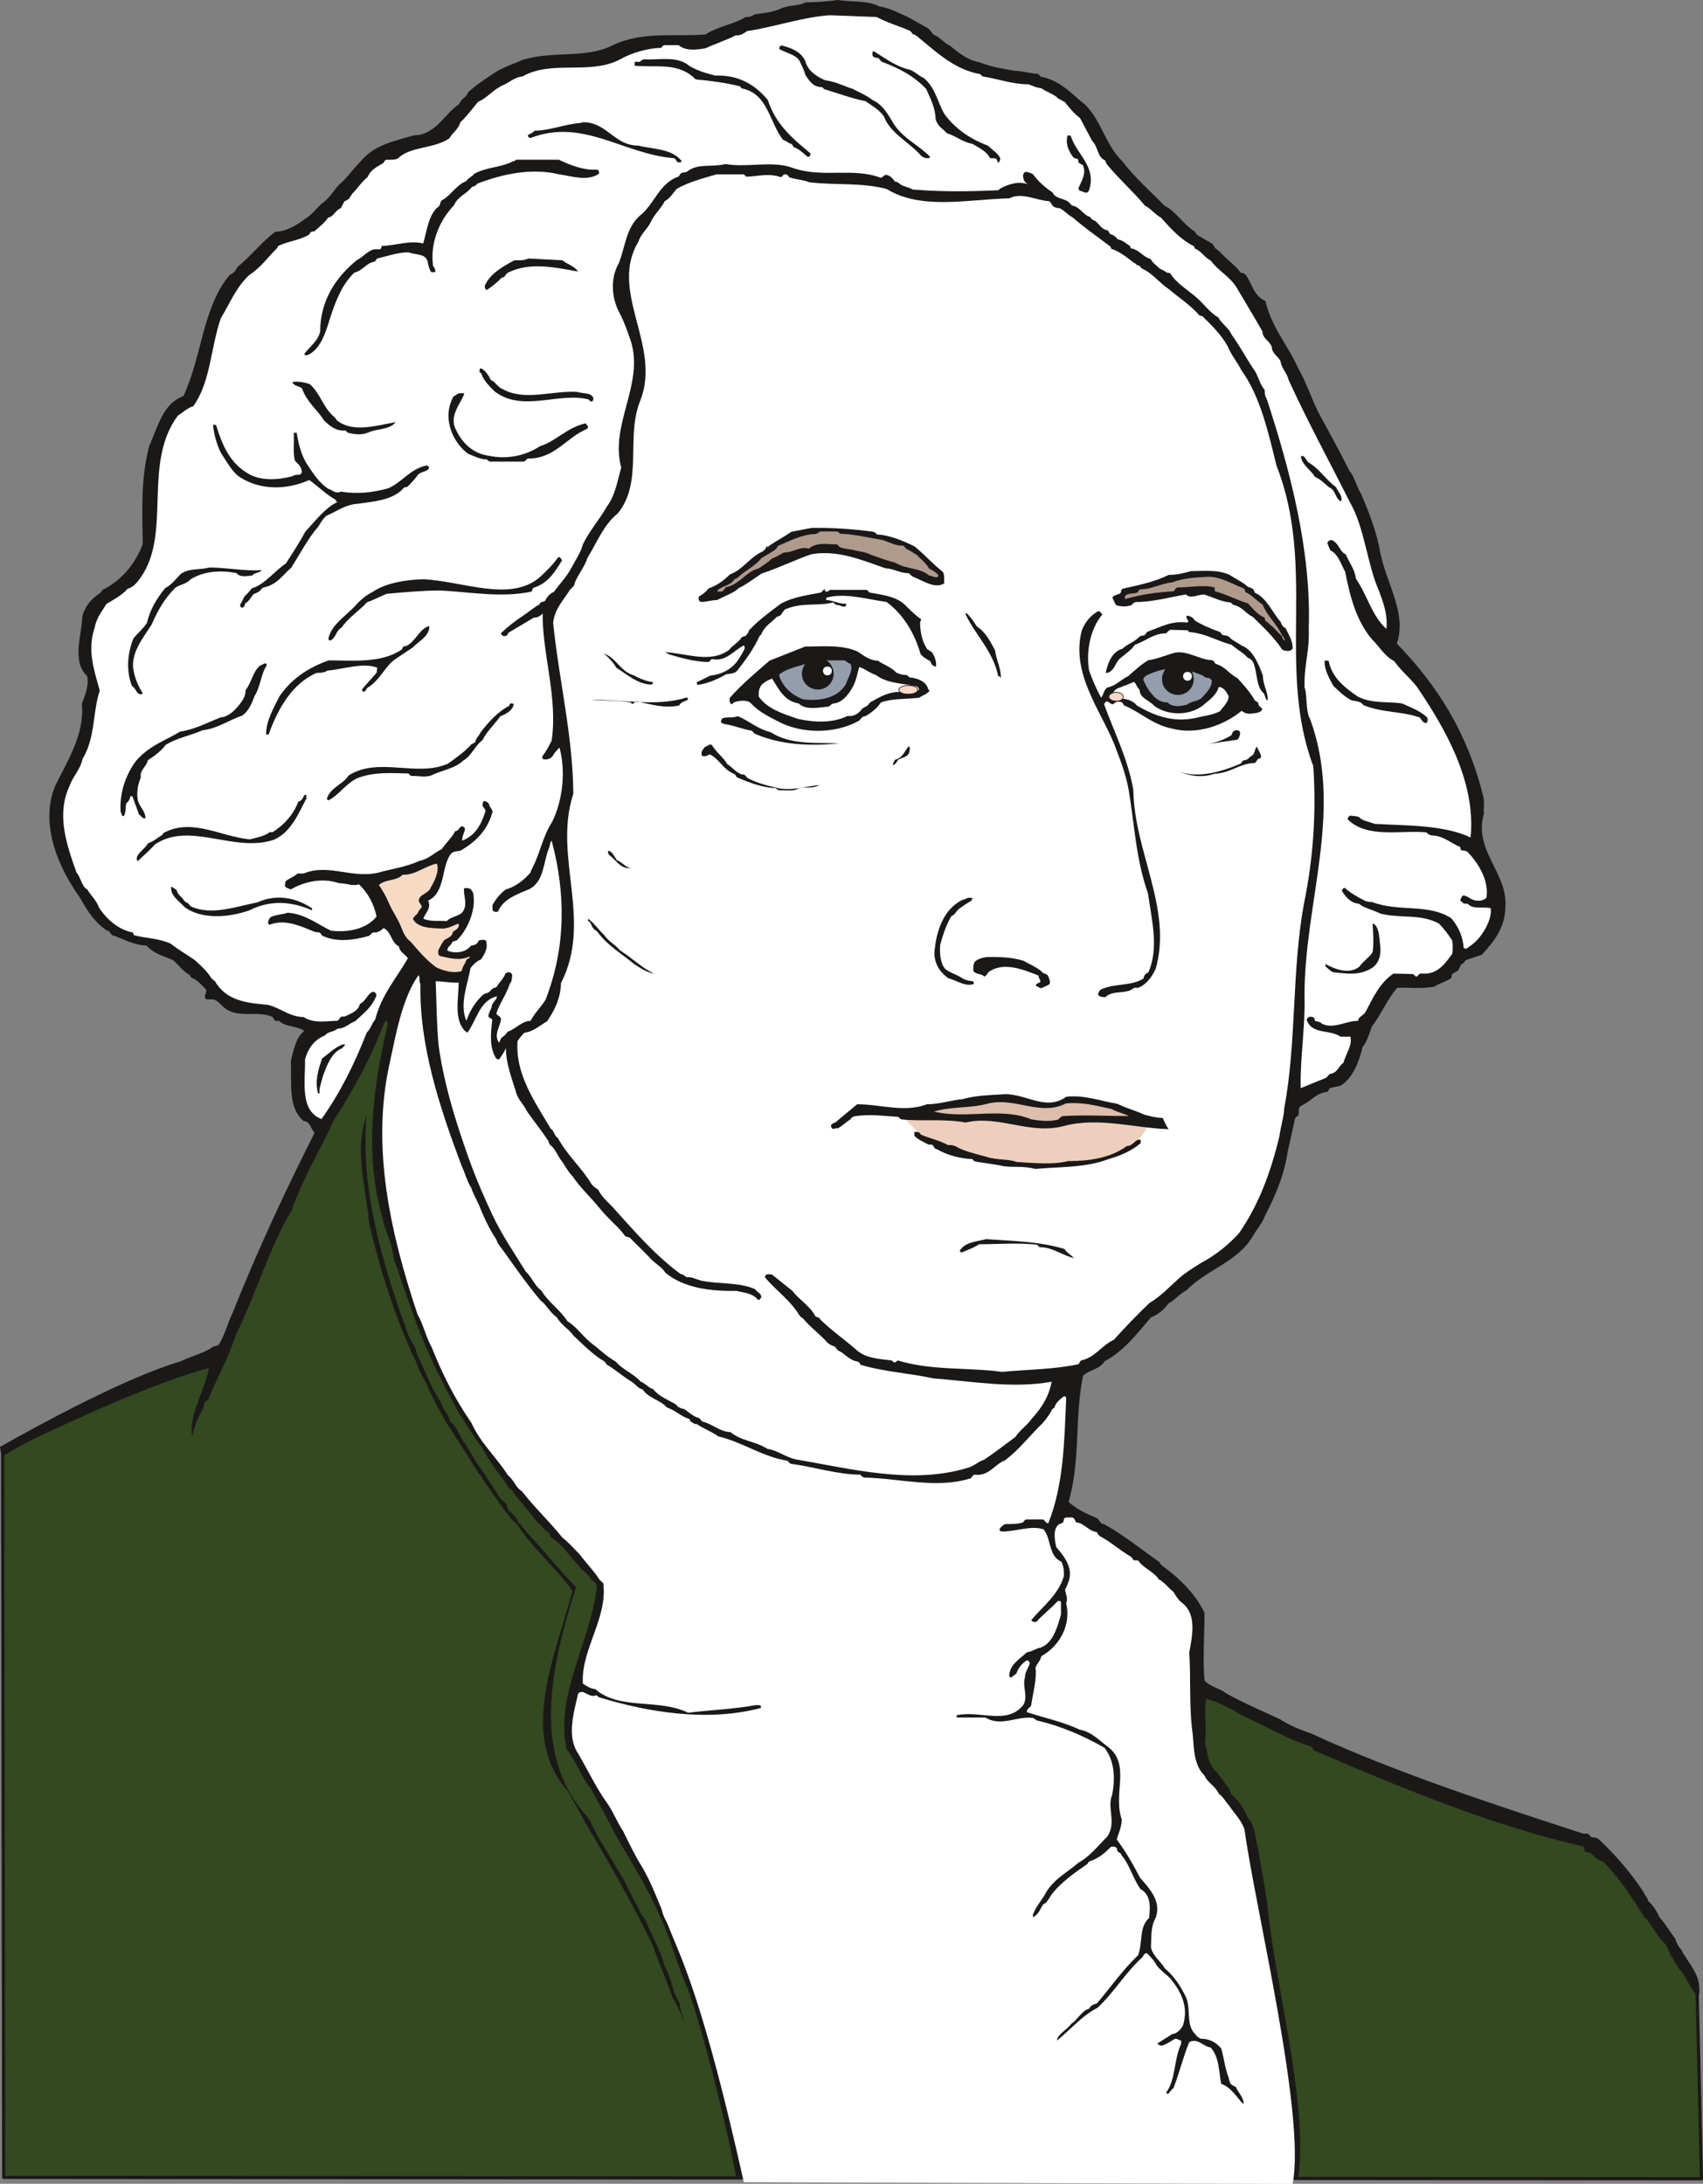 <svg xmlns="http://www.w3.org/2000/svg" xml:space="preserve" width="730.545" height="936.756" fill-rule="evenodd" stroke-linejoin="round" stroke-width="28.222" preserveAspectRatio="xMidYMid" version="1.2" viewBox="0 0 19329 24785"><rect x="0" y="0" width="19329" height="24785" fill="#808080" stroke="none"/><defs class="ClipPathGroup"><clipPath id="a" clipPathUnits="userSpaceOnUse"><path d="M0 0h19329v24785H0z"/></clipPath></defs><g class="SlideGroup"><g class="Slide" clip-path="url(#a)"><g class="Page"><g class="com.sun.star.drawing.ClosedBezierShape"><path fill="none" d="M11 11067h19321v13681H11z" class="BoundingBox"/><path fill="#33491F" d="M19263 22627c-200-267-624-1303-1234-1694-2304-770-3561-1285-4427-1819-36-439 45-627-36-830-228-315-1343-1053-1496-1132l-7024-5819c-356-327-295-375-650 127-249 376-384 722-699 1301-391 675-800 1742-1155 2573-371 157-2132 909-2512 1176l12 8202 19270 16-49-2101Z"/><path fill="none" stroke="#1B1918" stroke-linejoin="miter" stroke-width="36" d="M19263 22627c-200-267-624-1303-1234-1694-2304-770-3561-1285-4427-1819-36-439 45-627-36-830-228-315-1343-1053-1496-1132l-7024-5819c-356-327-295-375-650 127-249 376-384 722-699 1301-391 675-800 1742-1155 2573-371 157-2132 909-2512 1176l12 8202 19270 16-49-2101Z"/></g><g class="com.sun.star.drawing.ClosedBezierShape"><path fill="none" d="M0 0h19290v24726H0z" class="BoundingBox"/><path fill="#1B1918" d="m14734 24725-6382-26c-94-533-363-1607-536-2103-129-277-190-566-328-851-139-327-330-619-502-922-84-170-178-330-277-520-117-140-163-303-277-447-137-615 272-1227 343-1847-5-53-46-58-71-86-26-66-99-92-140-158-99-99-183-244-310-317-13-5-13-26-18-46-53-25-86-91-139-124-79-112-166-206-257-318-20-33-33-58-58-66-100-150-227-295-310-467-107-125-160-244-252-369-91-165-165-310-244-462-204-409-356-864-509-1323-20-173-91-285-124-442-211-732-112-1479 58-2211 0-13 0-25-12-33-33 0-26 41-46 66-125 325-264 587-429 860-54 104-125 177-165 289-112 231-244 462-348 706-28 79-66 137-87 224-256 421-414 967-632 1409-92 277-224 508-323 752-13 8-33 13-40 26 0 73-33 94-67 165-33 79-50 139-71 218-40-244 145-520 191-777-884 244-2116 881-2360 975l-12-78c467-265 1442-793 2049-971 165-78 257-86 376-170 21 0 21-7 54-15 71-104 104-249 162-368 292-732 602-1390 930-2043-46-40-46-127-125-132-185-152-132-455-145-681 34-138 59-270 153-341-86-61-211-40-285-114h-45c-13-13-21-33-33-46-178-78-402 28-554-112-41-33-58-66-112-86h-66c-13 0-33 0-33-33 0-18 20-51 13-79-46-45-87-99-158-132-12 0-20-17-28-33-71-38-124-111-190-170-104-41-219-74-302-165-127 0-244-66-371-112-26 0-26-25-59-53-7-5-20-5-20-5-137-94-223-226-302-371-239-328-462-831-285-1265 140-290 338-587 305-935 38-106 84-213 59-317-178-170-59-462-54-678 33-112 87-178 173-244 25-15 46-33 53-54 224-111 374-297 460-520-5-376-25-744 74-1115 104-237 157-480 388-567 211-447 216-1008 526-1376 41-13 66-46 86-87 153-124 272-282 430-401 119 0 249-79 330-140 84-51 137-124 195-178 115-78 153-190 244-256 82-86 132-158 206-231 152-183 376-224 600-290 244 0 356-256 514-355 15-59 86-79 99-132 94-87 185-145 284-211 104-74 224-107 335-158 343-106 719-12 1021-165 343-165 714-94 1057-124 125-87 323-115 455-198 46 5 79-16 99-28 91-18 178-18 282-59 94-53 218-33 297-79 132 0 264-12 368-27 145 27 330 0 470 73 125 20 216 74 323 120 66 38 145 78 198 111 58 26 71 66 91 87 71 25 112 91 191 129 106 87 206 165 330 186 152 58 264 73 409 99 91 0 178 33 256 33 21 12 21 20 34 33 190 33 317 157 454 277 219 157 269 487 468 678 152 198 317 338 482 508 132 66 211 211 348 297 8 13 20 33 20 33l178 104c8 13 21 33 33 53 13 0 21 21 46 33 74 87 178 153 244 244 20 0 33 0 53 21 74 99 92 243 224 297 73 310 257 500 372 764 104 178 170 402 261 559 112 206 211 384 318 600 66 78 86 193 132 259 91 210 183 447 223 683 74 358 302 681 186 1024 459 472 802 1013 980 1732 20 66 0 140 8 198-120 422 269 665 244 1054 0 244-140 409-270 549l-177 58c-16 13-21 38-49 46-18 20-25 53-45 79-21 0-39 28-59 28-8 5-8 33-13 50-53 41-139 61-193 99-149 28-276 8-421 13-117 132-183 305-290 442-33 99-53 165-104 231-41 173-112 351-244 435-53 20-86 15-127 33-13 7-13 34-33 41-117 13-170 92-256 137-33 21-54 21-59 49-12 17 5 50-12 83 0 8-21 8-34 28l-86 389c-41 269-145 508-257 719-33 91-87 145-132 223-173 303-521 381-760 625-84 41-132 114-203 147-46 67-112 125-198 158-158 183-303 381-529 500-50 92-170 92-243 165-97 475-26 950-163 1430 84 79 196 133 323 186 25 13 33 66 78 66 224 124 409 277 633 434 0 13 20 33 20 33 191 137 381 315 488 541 0 262-21 521 0 765 53 71 178 91 249 150 205 114 409 198 608 292 99 66 223 117 355 162 950 442 2149 831 3086 1136h51c16 12 16 12 33 33 21 20 61 0 94 33 183 170 363 376 508 599 18 46 46 59 51 99 61 54 99 120 132 191 66 66 107 152 173 231 20 58 33 86 71 132 86 165 244 302 198 526-71-51-91-163-178-262-66-53-91-140-144-206-21-53-33-91-59-124-81-79-132-173-206-277-5-8-12-20-25-20-145-231-285-447-475-640-66-5-99-71-157-104-16 0-34 5-46-8-8-13 0-38-21-58-995-224-2024-646-3040-1083-18 0-25-25-46-50-276-82-509-231-765-343-132-74-282-165-427-198-33 165 13 322-15 487 28 125 33 224 99 310 66 59 119 158 178 224 15 40 15 58 33 73 73 64 132 150 178 257 81 79 81 231 114 343 38 211 71 409 104 612 74 876 476 2301 352 3137Z"/></g><g class="com.sun.star.drawing.ClosedBezierShape"><path fill="none" d="M717 173h16206v12530H717z" class="BoundingBox"/><path fill="#FFF" d="m9419 173 531 20c106 58 244 101 376 155 10 10 22 20 33 38 5 5 25 5 43 20 211 170 419 381 721 435 10 5 10 12 31 27 170 26 335 89 520 89 59 23 87 38 145 44 64 48 142 63 196 121 38 11 38 26 68 33 54 69 107 133 176 186 38 74 91 170 137 259 68 63 58 185 144 218 11 11 11 31 21 44 117 147 292 302 434 472 64 31 107 94 183 137 122 137 226 249 371 323 10 0 0 12 15 28 74 30 107 101 180 137 79 112 209 175 287 297 102 175 201 335 298 506 0 15 5 35 5 35 20 53 78 81 101 140 0 73 69 104 99 162 8 77 72 130 92 214 223 487 457 912 691 1379 175 302 195 696 332 1009 59 155 102 282 87 437-165-145-219-388-346-569-15-112-73-176-116-278-69-25-74-127-160-162-21 0-41 10-49 35l33 82c89 40 122 157 170 244 54 282 127 557 303 765 89 89 147 196 254 249 73 107 180 190 261 297 313 462 668 1072 605 1704-302-144-732-134-1087-154-71-26-145-36-181-79-28-10-66-10-96-15-20 5-23 15-33 40 223 224 604 122 896 150 18 20 39 36 77 36 132 10 200 91 307 129 0 0 0 15 5 31 15 20 48 0 79 28 122 127 244 322 213 518-48 48-142 43-195 0-18-10-49-26-69-26-13 5-18 21-33 49 0 5 5 20 20 25 10 20 33 20 64 20 58 66 165 33 261 49 16 106-53 238-121 325-54 68-107 104-155 137 0 0-16 0-31-10-8-137-66-249-140-336-259-170-599-68-901-185-38 0-64-5-92-20-73-38-152-82-216-140-15 0-28 13-33 33 44 74 107 142 193 147 69 54 148 64 244 112 231 58 455 0 663 112 54 53 107 122 153 195 7 49 7 97 0 150-69 92-148 214-293 224h-68c-20 0-20 25-48 35-16-10-16-15-36-30l-223-5c-155 106-229 269-318 439-33 48-81 48-81 97-142 0-275 96-409 35-31-30-56-25-84-35 0-10 0-23-5-28-15-21-43-21-64-15-15 15-33 27-15 53 69 145 254 86 376 170h112c25 97-53 196-79 297-53 31-61 102-134 122-31 0-41 31-64 48l-287 117c-10-325 53-691 43-1036-5-1067 447-2106 64-3152-54-84-31-287-64-361-5-272 59-404 48-663 31-877-208-1789-477-2612-23-33-23-71-23-102-58-58-74-175-132-243-84-127-158-267-244-384-30-74-112-122-152-196-92-48-176-170-262-238-101-84-223-160-282-262-10-5-25-5-35-5-23-15-44-30-82-46-35-33-83-66-106-111-89-23-122-102-226-122-5-11 0-23-13-28-36-21-69-59-122-69-20-5-20-15-36-33-15 0-17-20-48-25-20 0-25-31-43-49-79-5-104-99-165-116-10-5-26-21-36-36-73-18-106-107-195-127-13 0-23-18-38-33-49-53-155-38-191-117-81-53-160-122-223-208-21-10-54-25-84-25-18 5-18 15-28 38 0 30 10 63 28 83 10 0 15 16 30 21-101-41-223-5-317 48-10 5-18 18-18 18-328 15-643 20-975-8-49-30-117-30-165-79-16-10-36-10-36-10-23-33-53-73-107-78-12 5-33 25-53 35-315-122-658 5-998-112-235-89-512 0-766-45-155 40-322-13-439 89-18 5-38 5-66 15-5 5-16 23-26 38-223 74-271 312-444 447-155 142-160 343-234 533-107 188-81 414 15 584 54 107 89 214 122 310 148 488-244 945-111 1428-44 157-69 317-160 439-89 155-196 272-275 432-28 104-76 163-129 265-56 107-137 186-201 277-43 15-74 53-97 94 0 15-30 15-50 23-8 5-13 20-18 25-69 38-122 87-191 132-83 54-170 122-243 193 0 16 5 21 15 26 10 10 33 10 53 0 5-5 5-20 20-33l282-168c44 0 74-18 102-48-5 460 175 960 102 1443-33 68-72 137-107 180 0 0 0 15 5 28 38 15 102 0 122-48 20-33 48-59 69-82 73 272 38 597-84 846-107 163-140 366-224 521-10 30-20 35-20 51-66 76-160 160-282 193-69 53-117 117-150 175v51c0 23 33 38 64 23 53-132 193-186 345-249 180-82 165-315 234-473 10-33 10-63 28-81 162 602 162 1212-69 1806-53 84-117 142-170 239-107 5-160 89-257 122-20 20-30 43-63 63-15 10-26 33-36 64-66-84 5-171 21-265 0-33-44-43-54-66 38-121 112-210 155-342 26-28 20-64 26-92-6-15-6-30-36-35-13 0-33 5-43 15-15 53-69 101-97 147-5 13-25 13-48 23l-25 25c-11 21-44 28-74 38-91 79-155 181-198 303-79-186 10-399 48-600 28-33 59-73 117-96 33-48 79-117 63-191 0-43-43-33-78-28-16 5-16 28-33 38-10 16-36 16-64 26-5 2-20 18-25 23-54 53-165 68-244 30 0-46 41-53 53-89 5-15 26-15 56-28 120-117 224-348 183-541-13-20-23-35-23-35-20-18-53-18-79-13-10 76 36 155 0 239-27 81-137 71-198 134-78-10-177 11-264-28 15-58 97-116 54-205 200-92 147-389 259-531 38-43 96-20 129-48 153-92 290-224 343-430 0-28-36-53-41-91-12-15-33-31-58-31-8 11-8 11-13 31-10 33 18 38 33 81-48 158-117 280-264 338-7-41 20-84 31-127 0-15-11-30-31-36-33 0-33 51-81 56-36 71-97 125-153 204-91 43-144 111-251 132-137 63-279 86-424 122-318 101-600-100-892 22h-68c-33 31-87 54-127 79-16 15-18 43-16 69 16 15 36 20 64 33 163-92 356-135 551-71 84 0 155 38 224 12 99 94 170 221 200 366-111 142-327 186-520 160-165-81-292-188-488-203-58 20-122 20-191 48-17 15-27 33-33 59 0 15 6 25 16 30 175-69 350 13 515 81 28 5 43 5 49 5 15 6 20 16 33 36 162 81 360 53 536 3 20-18 25-33 50-39 43 6 77-15 112-48 86 33 86 165 175 208 8 64 66 84 102 133-127 223-302 419-371 695-43 51-48 105-96 148-143 366-303 686-514 983-251-97-182-427-187-676 38-137 111-226 228-274 28-43 102-38 140-76 89 0 137-64 200-84 89-84 196-160 244-297-10-21-10-28-33-38-68 10-84 106-157 139-15 79-102 109-170 142-28 0-33 0-49 6-5 10-15 27-35 43-122 0-267 35-384-43-155 0-259-102-404-138-238-22-472-43-604-271-20-11-33-26-38-31-51-81-109-134-191-208-101-69-185-117-274-186-140-63-282-58-417-96-5-10 0-25-15-31-152-28-287-142-376-276-33-89-96-143-137-211-63-33-71-135-122-193-117-328-227-658-81-976 43-122 122-185 150-312 147-244 112-521 195-777-68-244-142-460-58-712 25-127 89-190 132-269 86-53 175-96 244-175 68-15 112-79 150-132 350-501 15-1291 419-1832 48-28 106-87 175-107 196-272 196-658 312-998 102-165 171-351 326-493 127-81 216-208 312-302 10-13 10-23 10-23 117-59 244-64 356-132 5-16 23-43 53-33 53-46 127-104 160-158 69-15 84-86 142-106 21-26 28-59 49-84 15 0 33-18 53-28 0-21 20-26 30-54 54-48 107-137 176-190 38-92 122-122 180-160 8-15 13-31 33-36 38 0 97 5 132-17 145-138 409-105 584-227 28-58 102-101 122-180 69-63 137-155 203-234 105-43 173-144 293-193 73-35 127-88 210-94 331-190 755-15 1100-190 142-81 318-130 473-135 10-5 10-20 35-30h165c79 68 201 53 303 35 116-53 243-94 345-147 53 5 89-20 127-48 320-48 633-160 941-180Z"/></g><g class="com.sun.star.drawing.ClosedBezierShape"><path fill="none" d="M8844 516h1715v1282H8844z" class="BoundingBox"/><path fill="#1B1918" d="M8874 516c92 25 214 63 265 175 33 122 139 181 223 219 107 15 185 51 272 84 25 10 35 10 35 10 78 43 166 76 235 132 107 49 160 140 213 224 107 204 298 273 440 420-10 33-89 10-109-20-125-143-346-249-414-436-59-86-145-127-209-175-161-33-303-86-463-135-15-5-15-10-30-25-102 0-140-64-191-137-18-70-48-118-66-161-41-69-142-87-226-132-12-13 0-18 5-38 10 0 15 0 20-5Z"/></g><g class="com.sun.star.drawing.ClosedBezierShape"><path fill="none" d="M9900 582h1453v1264H9900z" class="BoundingBox"/><path fill="#1B1918" d="M9918 582c122 73 249 175 405 208 68 25 106 73 160 94 142 117 162 297 243 420 122 160 281 272 489 350 43 44 107 82 137 138 0 12 0 38-20 53-15 0-10-26-20-36-13-23-49-5-77-17-35-74-127-115-195-158-118-23-181-86-293-122-43-48-102-76-127-155-5-137-54-224-107-346-132-142-293-229-483-302-34-6-39-31-59-49-23-5-43-5-58-15-15-20-15-38-5-63h10Z"/></g><g class="com.sun.star.drawing.ClosedBezierShape"><path fill="none" d="M7201 670h1998v1111H7201z" class="BoundingBox"/><path fill="#1B1918" d="M7312 673c175 10 376-43 516 78 94 54 190 82 292 107 260-10 450 102 595 277 89 278 279 435 483 605 0 16 0 21-5 33-11 6-23 6-28 6-41-33-74-72-138-102-20 0-25-25-43-43-43-10-58-36-99-49-155-205-170-524-467-582-10-8-18-23-18-23-162-41-339-64-504-79-195-198-437-132-691-155-4-15-4-20 0-43 16-5 28 0 43 0 26 0 34-30 64-30Z"/></g><g class="com.sun.star.drawing.ClosedBezierShape"><path fill="none" d="M5991 1387h1746v457H5991z" class="BoundingBox"/><path fill="#1B1918" d="M6620 1387c267 0 356 267 621 265 175 43 383 33 495 175 0 18-28 18-48 13-6-8-16-28-33-44-577-43-1040-462-1635-229-15-5-32-15-28-33 18-15 49-20 77-51 167 0 332-71 508-86 22-5 33-5 43-10Z"/></g><g class="com.sun.star.drawing.ClosedBezierShape"><path fill="none" d="M12108 1537h274v651h-274z" class="BoundingBox"/><path fill="#1B1918" d="M12128 1537s10 0 25 5c64 208 293 346 210 610-21 66-69 18-107 13-5-8-16-13-16-28 31-74 97-175 49-264-13-5-28-14-49-29 0-10 0-26-5-36-11-7-28-7-49-18-48-58-100-157-68-253h10Z"/></g><g class="com.sun.star.drawing.ClosedBezierShape"><path fill="none" d="M3454 1810h3347v2226H3454z" class="BoundingBox"/><path fill="#1B1918" d="M5855 1813h488c122 58 282 122 420 112 10 0 22 0 33 15 5 15 5 20 0 33-132 89-308 25-453 5-307-74-636-5-928 107-17 30-38 30-58 35-53 76-165 112-203 208-158 166-275 414-239 690 15 18 23 38 28 58 0 18-28 13-48 13-23-28-33-81-43-125-26-89-138-69-214-100-127 0-244 44-356 70-11 5-16 30-36 38-86 10-127 99-224 122-142 137-213 323-276 518-54 180-112 346-244 414-15 5-36 8-36 8-5-3-5-8-12-18 58-79 154-142 180-254 0-345 175-617 421-813 84-41 138-138 245-118 31 0 21-20 36-40 155-3 310-66 467-28 38-122 54-287 140-386 5-13 20-18 36-33 17-16 15-43 33-69 104-53 170-180 279-218 18-36 66-49 91-84 143-81 325-71 452-150 31-47-38 53 21-10Z"/></g><g class="com.sun.star.drawing.ClosedBezierShape"><path fill="none" d="M4944 1978h9977v14767H4944z" class="BoundingBox"/><path fill="#FFF" d="M8131 1979h307c10 6 23 11 28 26 137 0 244-45 396 5 18 0 18-25 43-31 21-4 44 11 49 31 68 28 160 28 228 58 313 38 584 0 882 77 391 243 932 116 1394 106 135-76 325 31 447 31 26 15 26 33 43 53 10 15 46 28 79 28 53 25 89 74 147 104 127 112 293 229 428 330 5 5 10 26 10 26 99 33 175 96 259 160 16 0 21 25 49 30 15 0 25 18 38 33 122 54 190 155 312 239 107 91 239 175 346 297 20 0 35 10 35 10 102 102 208 204 282 336 43 106 107 175 155 271 221 308 307 712 401 1088 452 1151 0 2299 417 3409 35 529 0 1049-107 1565-140 775-81 1559-223 2319-5 102-38 195-54 312-101 423-238 784-457 1101-117 132-269 254-434 341-84 53-170 106-239 165-127 114-213 210-345 289-138 130-277 277-404 417-143 68-211 200-372 236-15 8-15 28-33 43-280 59-577 59-864 86-399-53-797-12-1183-129-16 8-18 13-33 23-16 0-21-10-36-23-140-20-297-20-409-127-135-117-292-226-409-345 0-21-48-16-53-36-59-112-175-175-262-287-84-64-152-122-226-180-23-5-38-5-68 0-3 10-13 15-13 30 112 140 292 262 394 437 15 15 20 20 38 30 83 102 190 176 279 277 33 26 53 33 81 43 16 16 21 26 36 44 71 25 127 114 228 127 16 10 21 15 28 35 265 81 567 97 828 155 460 36 902 117 1342 38-31 173-122 308-229 424-41 64-142 133-180 201-132 97-244 186-361 262-53 15-104 63-163 84-642 205-1348 15-1960-87-138-30-211-104-333-122-127-84-297-89-419-190-122-5-191-84-308-117-17 0-28-25-48-43-71-16-107-64-175-104-13 0-33-5-48-16-11 0-26-17-39-33-88-53-195-91-260-175-53-15-78-58-142-86-86-94-208-137-282-226-86-49-170-122-239-181-127-86-193-208-309-277-89-137-211-208-298-350-73-48-104-150-175-213-137-221-274-420-381-648-122-259-223-503-312-768-132-379-244-765-297-1153-23-244-23-488-33-727 86 0 170 21 261 15 0 171-58 414 69 547 15 10 30 22 30 22 107-144 135-363 335-414 0 41-43 59-58 105 0 43-38 71-38 124 5 20 28 15 43 36-15 142-38 312 43 439 5 8 21 13 36 13 23-38 53-74 76-127 0 180 69 343 122 523 30 76 84 122 117 193 79 112 170 226 244 338 5 28 15 43 25 48 48 38 76 108 112 161 43 53 79 132 132 185 112 160 218 249 325 384 102 122 196 190 274 297 3 10 23 10 54 20 76 79 160 155 251 254 60 54 118 87 154 145 213 176 515 211 807 206 89 23 181 23 244 102 20 5 26-16 38-28 0-51-53-59-71-94-190-82-419-54-615-97-68-20-106-43-160-38-20-5-35-35-68-35-282-204-522-483-748-732-43-58-140-124-188-224-20-17-53-33-79-68-106-180-271-320-381-522-38-18-38-76-81-106-175-298-404-615-376-994 26-35 53-73 79-94 101-12 170-81 256-129 94-137 153-269 158-434 366-717-94-1433 140-2149-5-658-160-1275-229-1938 15-160 122-265 190-376 26-28 54-43 54-76 35-94 117-191 147-290 112-183 186-378 341-500 297-362 86-873 259-1287 242-624-366-1232-21-1803 28-91 107-145 143-229 43-86 107-137 155-228 59-31 87-84 133-137 129-77 304-122 452-166Z"/></g><g class="com.sun.star.drawing.ClosedBezierShape"><path fill="none" d="M5502 2934h1061v358H5502z" class="BoundingBox"/><path fill="#1B1918" d="m5999 2934 385 20c46 43 127 58 178 128-239-41-552-118-806 18-6 10-21 20-23 30-5 13-21 18-41 23-43 48-97 90-165 138-20-5-25-25-25-48 58-133 200-217 337-289 54 0 102 5 160-20Z"/></g><g class="com.sun.star.drawing.ClosedBezierShape"><path fill="none" d="M5442 4181h1294v378H5442z" class="BoundingBox"/><path fill="#1B1918" d="M5461 4181c53 25 88 88 111 133 49 15 74 81 132 101 250 143 565 15 846 33 71 22 160 5 185 70 0 5 0 40-25 40-10 0-21-15-31-25-336-85-740 148-1058-85-54-53-130-119-160-214-20 0-25-28-11-53h11Z"/></g><g class="com.sun.star.drawing.ClosedBezierShape"><path fill="none" d="M3321 4332h1171v599H3321z" class="BoundingBox"/><path fill="#1B1918" d="M3337 4333c59-4 112 5 176 25 123 102 156 278 288 380 10 15 25 35 25 35 180 140 438 59 664 18-63 89-221 74-308 117-84 35-158 20-229 5-15-5-15-15-35-28-102 10-171-46-239-112-77-122-194-207-250-361-18-26-66-26-92-49 0 0-37-34 0-30Z"/></g><g class="com.sun.star.drawing.ClosedBezierShape"><path fill="none" d="M5090 4462h1585v778H5090z" class="BoundingBox"/><path fill="#1B1918" d="M5216 4463h54c-28 106-185 255-92 420 69 144 188 262 361 288 218 48 428 0 590-107 180-54 302-212 521-260 0 10 15 25 23 30 0 13 0 18-8 33-234 94-366 337-663 337-30 0-30 30-58 35h-387c-11-5-18-15-33-25-74 0-133-33-211-64-155-112-291-369-186-609 10-25 16-40 31-48 15-5 33-25 58-30Z"/></g><g class="com.sun.star.drawing.ClosedBezierShape"><path fill="none" d="M2418 4821h2453v2077H2418z" class="BoundingBox"/><path fill="#1B1918" d="M2428 4821c5 0 20 0 25 5 71 228 155 434 379 558 137 74 327 64 487 21 26-23 69-10 92-23 10-10 15-15 15-31-5-38-23-68-48-91-5-10-21-15-33-36-21-101-5-208-11-312h33c21 127 54 264 127 371 69 101 122 190 230 264 43 10 84 63 142 33 198 30 366 10 541-38 165-74 242-216 432-259 15 0 26 10 31 20 0 48-89 48-122 81-31 41-84 105-127 143-31 0-49 15-59 33-127 119-322 132-498 157-149 10-238 86-360 137-33 29-59 67-88 118-122 140-210 315-312 473-91 76-160 193-312 223-13 0-23 18-39 33-15 20-38 26-73 41-33 33-48 81-97 106-5 18-5 39-33 49-20 0-25-21-25-33 20-31 33-64 53-99 26-21 54-54 79-87 150-45 256-195 389-284 78-122 157-242 218-358 122-132 222-266 357-334 40-5-44-10 0-23-117-63-200-152-311-231-244 109-541 122-780-28-94-58-152-175-224-282-48-99-78-211-88-317h10Z"/></g><g class="com.sun.star.drawing.ClosedBezierShape"><path fill="none" d="M14765 5174h463v516h-463z" class="BoundingBox"/><path fill="#1B1918" d="M14790 5176c25 11 38 54 63 74 123 70 192 192 310 278 23 54 81 103 58 161-53-13-63-107-107-141-59-30-110-104-191-137-41-73-138-128-158-224 0-11 20-15 25-11Z"/></g><g class="com.sun.star.drawing.ClosedBezierShape"><path fill="none" d="M7929 5991h2789v842H7929z" class="BoundingBox"/><path fill="#1B1918" d="M9210 5992c234-4 463 11 707 44 15 10 30 15 33 30 142 5 307 74 429 135 112 89 201 195 323 290 22 43 10 82 15 130-104 68-244-33-356-76-35-21-35-41-63-41-84 0-163-53-244-53-297-103-546-210-844-161-209 73-371 156-564 219-89 58-158 112-244 158-15 0-31 22-46 33-63 43-140 68-218 111-64 0-122 21-176 21-27 0-42-36-27-64 38-20 71-43 106-89 97-33 175-91 244-160 135-48 208-171 340-245 39-17 59-33 74-68 5-33 13 30 23-5 84-61 170-102 259-165l229-44Z"/></g><g class="com.sun.star.drawing.ClosedBezierShape"><path fill="none" d="M8138 6028h2514v688H8138z" class="BoundingBox"/><path fill="#B09A8C" d="M9306 6032h196c13 5 18 10 33 25 155 5 333 48 478 71 97 31 155 69 234 64 10 5 25 15 35 35 43 18 76 44 125 72 35 40 109 95 137 153 35 20 79 38 107 79-18 48-72 0-107 0-102-89-262-69-379-143-99-26-172-54-274-89-74-39-145-39-213-59-54-8-99-13-143-28-10-5-20-20-33-33-106 0-227-30-323 48-102-30-170 44-282 44-53 28-74 43-122 63-15 0-30 20-43 33-31 21-74 54-122 85-142 33-211 180-371 213-20 16-20 41-48 49h-53c27-61 154-61 198-140 25-10 40-15 45-26 82-76 188-121 262-214 63-38 122-68 170-107l15-30c127-53 277-135 425-135 22-5 33-20 33-20 30-47-39 53 20-10Z"/></g><g class="com.sun.star.drawing.ClosedBezierShape"><path fill="none" d="M3726 6319h2654v953H3726z" class="BoundingBox"/><path fill="#1B1918" d="M6359 6330c5 5 10 10 20 30-73 117-152 258-322 311-16 10-16 25-21 43-346 74-692 5-1037-12-180 0-399 17-611 38-86 35-132 63-223 96-79 89-213 175-287 286-69 38-64 122-132 149-10 0-5-10-20-15 30-175 220-273 332-410 54-53 107-96 170-127 155-106 385-139 575-145 450 21 992 267 1327-26 82-76 150-145 209-228l20 10Z"/></g><g class="com.sun.star.drawing.ClosedBezierShape"><path fill="none" d="M1454 6441h1517v1440H1454z" class="BoundingBox"/><path fill="#1B1918" d="M2375 6441c196 0 404 43 595 30-16 33-79 23-107 61-59 5-137 25-180-28-176-33-361-25-517 69-56 63-142 63-185 106-117 123-186 240-260 410-101 160-254 335-200 547 25 102 58 165 99 234-5 5-15 10-20 10-54 0-54-68-102-94-68-175-52-367 15-537 38-53 107-106 155-180 33-145 107-273 208-395 69-33 122-107 176-160 94-68 217-43 323-73Z"/></g><g class="com.sun.star.drawing.ClosedBezierShape"><path fill="none" d="M12626 6479h2047v911h-2047z" class="BoundingBox"/><path fill="#1B1918" d="M13518 6482c147 0 302-20 439 43 66 45 145 79 210 137 25 5 38 15 48 20 10 0 20 18 25 44 138 59 196 219 298 336 0 15 15 35 15 35 2 5 18 23 38 33 28 60 81 138 81 225-13 46-81 35-117 20-91-137-218-260-340-377-70-28-113-112-214-132-11-7-21-13-31-28-101-5-198-58-305-91-73 2-152 53-205 0-191 33-382 86-570 86-26 5-36 26-54 38-56 15-104 15-162 0-18-12-28-48-48-86 10-38 73-31 96-59 0-15 5-36 20-44 176-40 366-78 522-157 89 0 165-18 254-43Z"/></g><g class="com.sun.star.drawing.ClosedBezierShape"><path fill="none" d="M12767 6546h1822v723h-1822z" class="BoundingBox"/><path fill="#B09A8C" d="M13711 6546c147 0 264 78 404 132 5 0 15 17 21 43 74 33 117 89 196 142 48 128 155 209 218 346 23 18 21 39 38 59-22 0-33-20-38-48-48-41-84-94-137-132-20-26-38-31-53-44 0-10 0-25-10-35-74-33-127-97-186-161-123-36-240-102-374-137-5-16 0-23-5-44-127-33-275 0-414 0-31 0-31 26-49 44-186 10-366 35-552 88-4-10-4-25 0-35 33-38 102-18 145-43 5-15 10-28 36-33 122 0 218-64 356-79 137-53 272-53 404-63Z"/></g><g class="com.sun.star.drawing.ClosedBezierShape"><path fill="none" d="M7549 6686h3077v1088H7549z" class="BoundingBox"/><path fill="#1B1918" d="M9361 6705c5 5 20 10 30 10 13-5 13-15 33-20h409c15 5 20 10 33 30 127 23 279 38 386 122 69 66 122 125 203 181 0 13-7 18-12 33 0 102 22 229 86 313 20 0 20 17 48 28 26 35 56 107 46 163-20 0-41-15-53-30 0-10-6-26-16-33-35-22-78-42-106-80-69-239-196-450-386-590-224-31-468-107-681-49 0 0-10 18 0 28 68 0 129 41 208 41 36 0 5 33 0 33-33 5-53-20-96-20-21-10-21-13-36-28-155 43-340 0-517 68-25 8-38 13-43 28-10 5-25 37-35 44-8 16-28 16-49 26-48 58-134 96-175 201-10 7-18 17-18 17-68 148-157 270-259 398-30 27-73 27-117 33-94 53-210 106-322 121-13-5-13-15-13-30l155-76c142-15 262-84 330-202 21-38 49-74 59-112 0-10-5-20-10-28-112 54-204 189-359 155-20 0-20 29-50 34-140-5-282-39-437-87-31-15-41-20-48-25 238 10 515 133 728-28 36-49 107-84 143-143 23-10 43-10 48-20 10-18 30-28 30-53 107-117 229-204 364-306 132-74 285-94 455-127 13-10 23-20 23-20-5 0 31-42 21 0Z"/></g><g class="com.sun.star.drawing.ClosedBezierShape"><path fill="none" d="M12251 6937h2077v4381h-2077z" class="BoundingBox"/><path fill="#1B1918" d="M12488 6942c0 10 10 20 26 30-132 150-191 409-153 638 38 106 84 213 137 309 28-33 28-86 69-116 97-18 150-87 239-130 71-63 145-132 228-180 82-10 171-46 263-74 152-58 297 64 455 74 28 0 28 28 48 43 101 25 150 112 244 160 68 74 139 152 190 239 3 20 33 25 48 43 0 35 23 46 44 64 0 54-102 54-155 59-41-5-54-18-79-33-201 165-508 277-795 200-214-45-336-172-522-255-20 0-23-25-43-43-30-10-43-10-68 0-16 5-16 18-34 23-30-5-35-18-63-33-20 0-25 15-36 33 117 319 275 631 333 976 8 696 448 1350 252 2031-44 89-102 173-198 211h-46c-87 81-242 20-325 106-28 0-59 0-84-25 0-23 15-43 25-58 150-77 356-38 493-130 0-35 23-53 53-68 122-277 38-595-5-898-137-389-152-775-218-1169-36-195-94-337-163-520-155-386-499-811-368-1299 43-102 102-165 183-213l25 5Z"/></g><g class="com.sun.star.drawing.ClosedBezierShape"><path fill="none" d="M10955 6962h406v732h-406z" class="BoundingBox"/><path fill="#1B1918" d="M10975 6962c43 43 79 96 113 149 96 59 155 173 206 271 13 106 66 200 66 302-7 33-12-41-28 0-58-297-267-479-377-722h20Z"/></g><g class="com.sun.star.drawing.ClosedBezierShape"><path fill="none" d="M12550 6988h1840v963h-1840z" class="BoundingBox"/><path fill="#1B1918" d="M13480 6988c26 5 64 20 79 53 68 43 175 94 277 127 15 5 20 15 33 33 15 15 56 5 84 30 33 38 88 59 142 97 124 48 188 202 239 341 0 109 63 191 53 280-31-11-25-64-48-84-89-81-64-249-122-361-15-10-21-28-56-39-48-58-117-89-183-147-163-43-297-130-478-145-10 0-10-5-20-20l-196-5c-18 5-33 25-49 40-144 0-228 87-355 130-33 58-117 109-176 163-48 49-53 127-132 155h-22c22-106 68-240 190-273 53-53 130-73 188-132 25-25 53-10 63-25 16-5 16-18 26-33 145-53 287-132 453-107 48-15-21-40 0-78h10Z"/></g><g class="com.sun.star.drawing.ClosedBezierShape"><path fill="none" d="M3020 7107h1854v1233H3020z" class="BoundingBox"/><path fill="#1B1918" d="m4868 7107 5 5c-5 116-117 160-190 238l-191 127c-123 82-176 244-326 332-5 5-15 30-25 38-23 10-28-3-33-23l165-187c10-20 0-33 10-58-155-64-381 15-569 33-36 25-84 25-119 25-278 118-443 410-545 697 0 0-20 10-30 0 0-155 88-302 152-431 127-187 316-324 560-408 274 0 594 36 829-124 5-16 20-46 43-36 114-48 152-198 264-228Z"/></g><g class="com.sun.star.drawing.ClosedBezierShape"><path fill="none" d="M8280 7335h2273v961H8280z" class="BoundingBox"/><path fill="#1B1918" d="M9139 7338c201 0 419-24 599 59 69 48 140 101 224 101 70 48 156 74 212 137 48 21 81 26 117 26 7 7 17 12 33 28 73 5 160 33 200 101 8 27 13 42 28 47-28 43-81 53-117 81-155 21-297 5-436 54-42 63-111 121-179 157-33 0-49 28-66 48-244 140-595 160-879 33-131-68-253-122-347-223-38-48-139-38-198-15l-20 20c-25 0-25-26-30-38 0-15 0-21 5-36 122-140 302-293 449-420l405-160Z"/></g><g class="com.sun.star.drawing.ClosedBezierShape"><path fill="none" d="M6845 7417h566v354h-566z" class="BoundingBox"/><path fill="#1B1918" d="M6845 7417c148 38 186 201 351 249 69 40 156 70 214 75 0 8 0 18-12 28-149 5-286-118-403-191-39-69-120-151-150-161Z"/></g><g class="com.sun.star.drawing.ClosedBezierShape"><path fill="none" d="M8843 7495h822v450h-822z" class="BoundingBox"/><path fill="#949DAB" d="M9227 7495h357c20 5 33 31 68 38 38 69-30 164-53 235-104 168-318 191-489 168-132-55-213-133-259-244-7-21-7-36-7-36 86-72 233-97 353-136 10 0 5-29 30-25Z"/></g><g class="com.sun.star.drawing.ClosedBezierShape"><path fill="none" d="M15033 7496h1172v711h-1172z" class="BoundingBox"/><path fill="#1B1918" d="M15054 7496s10 0 26 5c38 191 182 303 330 404 160 84 341 54 504 79 91 43 193 77 276 151 18 15 16 43 6 69-36 10-59-26-79-59-191-73-429-53-644-143-25-43-84-43-132-53-86-44-140-102-208-165-41-79-103-177-99-283l20-5Z"/></g><g class="com.sun.star.drawing.ClosedBezierShape"><path fill="none" d="M1367 7529h1661v1761H1367z" class="BoundingBox"/><path fill="#1B1918" d="M3016 7529c5 5 11 10 11 25-64 86-69 239-138 345-33 92-73 181-144 224-153 53-275 145-445 165-146 63-283 84-420 166-38 58-127 127-203 175-10 69-94 110-79 196-33 74-53 185-30 272 30 78 83 114 83 190-33 10-48-28-73-43l-76-208h-21c-5 33-20 61-48 81-10 41 0 89-25 142-28 15-28-25-39-48-14-216 59-419 176-577 155-175 320-223 500-331 154-20 308-101 456-160 106-5 208-122 261-211 21-38 26-73 26-101 68-84 81-211 165-277l53-25h10Z"/></g><g class="com.sun.star.drawing.ClosedBezierShape"><path fill="none" d="M8611 7569h1822v622H8611z" class="BoundingBox"/><path fill="#FFF" d="M9762 7574c59 20 107 63 181 88 128 97 303 92 468 130 5 10 15 10 20 31-15 33-89 38-127 38-165-33-292 31-410 102-15 0-25 21-40 36-13 20-54 28-71 48-31 43-84 89-163 79-165 81-373 76-565 33-170-59-345-112-444-254 0-34-2-65 15-103 20-48 84-79 137-101 74 116 137 257 302 283 83 83 240 43 342 35 25-15 20-25 53-35 102-6 180-113 224-197 40-81 48-150 68-218l10 5Z"/></g><g class="com.sun.star.drawing.ClosedBezierShape"><path fill="none" d="M12976 7587h779v429h-779z" class="BoundingBox"/><path fill="#949DAB" d="M13328 7587c107 0 213 38 308 73 23 5 33 33 69 33 18 0 28 6 48 27 5 86-68 149-117 204-53 40-123 35-161 73-68 16-137 31-200-5-5 0-10-10-26-20-123 0-186-103-239-184-13-40-33-51-33-84 10-21 20-29 48-44 89-43 196-73 303-73Z"/></g><g class="com.sun.star.drawing.ClosedBezierShape"><path fill="none" d="M12582 7739h1364v429h-1364z" class="BoundingBox"/><path fill="#FFF" d="M12872 7739c25 25 30 58 63 91 0 95 112 118 165 181 155 113 393 113 548 0 63-58 155-111 185-214 53 0 86 54 112 103 0 68-54 111-97 171-79 45-185 53-279 78-252 54-469-25-667-143-68-86-205-86-302-71-29-10-15-48 0-53 38-10 43-47 76-65l196-78Z"/></g><g class="com.sun.star.drawing.ClosedBezierShape"><path fill="none" d="M6706 7917h1104v104H6706z" class="BoundingBox"/><path fill="#1B1918" d="M7789 7917s20 0 20 20c-20 23-79 23-99 69-165 39-330-15-486-46-16 11-31 16-46 31-5 0-10-10-23-20-152-24-292-16-449-29 350-5 752 82 1083-25Z"/></g><g class="com.sun.star.drawing.ClosedBezierShape"><path fill="none" d="M3708 7982h2123v1104H3708z" class="BoundingBox"/><path fill="#1B1918" d="M5805 7983s10 0 25 5c-5 74-89 117-152 142-69 97-145 160-203 272-79 53-122 176-217 230-92 91-249 111-366 170-81 25-155 0-223 5-16-5-18-15-33-28-191-5-381-20-568 48-134 54-213 191-340 257-5-5-15-13-20-13 40-137 180-162 248-269 342-219 781 25 1132-137 89-66 185-130 265-220 23-5 28-18 43-23 5-50 38-63 58-109 84-112 201-239 321-300 10 0 5-34 30-30Z"/></g><g class="com.sun.star.drawing.ClosedBezierShape"><path fill="none" d="M8183 8128h1344v326H8183z" class="BoundingBox"/><path fill="#1B1918" d="M8374 8128c127 53 229 149 371 181 230 150 522 117 781 127-323 33-653 23-956-107-10-5-20-20-36-35-106-17-198-60-320-78-15-10-25-10-25-10-14-20 0-40 10-53 53-20 117 0 175-25Z"/></g><g class="com.sun.star.drawing.ClosedBezierShape"><path fill="none" d="M13677 8287h400v163h-400z" class="BoundingBox"/><path fill="#1B1918" d="M14034 8288c5 0 20 0 26 5 33 20 5 84-16 102l-366 54c101-13 214-49 303-108 0-28 23-53 53-53Z"/></g><g class="com.sun.star.drawing.ClosedBezierShape"><path fill="none" d="M7961 8451h1341v522H7961z" class="BoundingBox"/><path fill="#1B1918" d="M8056 8451s20 0 25 5c49 86 135 143 171 214 72 46 112 117 194 122 15 10 20 15 35 35 92 55 208 83 325 113 169 43 334-15 494-30-89 53-190 5-267 53-69 15-138 5-191 5-15-5-31-10-36-23-150-5-304-63-442-123-10-5-10-30-35-40-123-49-166-170-273-220-25 10-53 32-89 15-17-38 10-73 36-101 23-5 43-25 53-25Z"/></g><g class="com.sun.star.drawing.ClosedBezierShape"><path fill="none" d="M10135 8471h193v215h-193z" class="BoundingBox"/><path fill="#1B1918" d="m10312 8471 10 5c10 20 0 48-5 73-15 34-65 50-118 70-21 18-21 48-64 66 0-18 10-48 27-64 85-17 111-107 150-150Z"/></g><g class="com.sun.star.drawing.ClosedBezierShape"><path fill="none" d="M13353 8479h963v331h-963z" class="BoundingBox"/><path fill="#1B1918" d="M14270 8479c6 30 31 53 44 106 0 15-13 21-23 26-21 0-26 28-46 49-170 0-282 117-463 122-150 53-297 20-429-36 231 99 509 15 732-81 5-10 20-39 43-37 36-2 51-38 84-53 28-18 28-66 48-96h10Z"/></g><g class="com.sun.star.drawing.ClosedBezierShape"><path fill="none" d="M1552 9020h1934v756H1552z" class="BoundingBox"/><path fill="#1B1918" d="m3464 9020 10 5c33 5-30 20 10 25-99 188-180 395-376 481-453 152-951-214-1350 53-59 69-143 138-196 191-47-69 84-135 117-203 73-26 107-64 160-94 10-13 15-28 35-33 316-159 639 53 962 81 81-18 183-43 224-81h33c122-75 239-197 292-347 15 0 20-5 36-20 12-5 18-28 33-53l10-5Z"/></g><g class="com.sun.star.drawing.ClosedBezierShape"><path fill="none" d="M6901 9655h256v201h-256z" class="BoundingBox"/><path fill="#1B1918" d="M6911 9657c38 10 63 64 91 107 60 21 85 70 154 90-117 5-156-85-245-154-10-13-10-33-10-33s0-15 10-10Z"/></g><g class="com.sun.star.drawing.ClosedBezierShape"><path fill="none" d="M4300 9802h1032v1232H4300z" class="BoundingBox"/><path fill="#F7DAC4" d="m4953 9802 10 10c21 96-40 203-88 287-49 54-117 59-122 123 5 25 20 33 35 68-10 23-35 38-48 76-15 21-41 31-53 64 53 104 208 104 340 109 75-5 113-35 176-56 15 21-5 51-15 59-15 15-25 15-48 35-5 43-43 64-90 87-33 30-54 84-76 122v36c0 10 5 15 17 28 113 25 230 58 339 5 8 31-35 20-40 48-13 41-39 59-49 117-86 31-209 0-293-43-122-91-208-198-282-283-63-53-84-96-106-155-47-122-106-190-154-307-33-74-68-133-106-187 68-68 200-43 270-117 139 6 251-96 383-126Z"/></g><g class="com.sun.star.drawing.ClosedBezierShape"><path fill="none" d="M1941 10065h1602v335H1941z" class="BoundingBox"/><path fill="#1B1918" d="m1953 10066 54 38c5 51 58 74 79 112 15 16 17 26 43 31 10 15 25 20 33 38 236 113 531 0 758-43 228-103 452-48 622 68v22c-229-100-467-123-711 0-245 86-542 101-730-32-84-86-167-137-158-234h10Z"/></g><g class="com.sun.star.drawing.ClosedBezierShape"><path fill="none" d="M10605 10189h449v989h-449z" class="BoundingBox"/><path fill="#1B1918" d="M10994 10190c5 0 26-4 38 5 41 5-33 15 0 25-48 23-96 59-150 97-38 38-48 68-84 81-59 99-92 201-127 324-8 106 5 218 58 276 56 46 138 64 202 110 43 23 73 23 106 28 16 5 16 15 16 30-89 38-186-35-288-63-79-54-155-143-160-280 17-257 106-511 326-613 25 0 43-20 63-20Z"/></g><g class="com.sun.star.drawing.ClosedBezierShape"><path fill="none" d="M6673 10429h754v622h-754z" class="BoundingBox"/><path fill="#1B1918" d="M6684 10434c59 43 112 121 176 181 43 68 127 107 175 170 148 94 250 202 390 265-92-15-155-63-229-109-140-118-298-204-423-375-50-21-58-69-78-102-5-5-35-10-16-35l5 5Z"/></g><g class="com.sun.star.drawing.ClosedBezierShape"><path fill="none" d="M15042 10483h628v569h-628z" class="BoundingBox"/><path fill="#1B1918" d="M15590 10483c63 43 63 147 73 228 18 123-10 230-104 283-146 84-288 53-424 41-35-10-58-41-88-64-5-10-5-25-5-30 101 53 265 127 387 30 48-68 122-112 150-165 16-105 6-212 0-318l11-5Z"/></g><g class="com.sun.star.drawing.ClosedBezierShape"><path fill="none" d="M11046 10862h872v355h-872z" class="BoundingBox"/><path fill="#1B1918" d="M11191 10863c143-4 298 0 430 43 76 46 166 79 219 138 26 6 33 16 49 21 10 18 35 66 25 101-20 21-53 28-94 49-18 0-43-16-63-28 0-26 30-26 50-41 6-28-20-38-20-74-171-67-387-156-553-49-38 27-33 54-64 60-22-33-86-18-121-60-5-33-5-63 10-101 25-33 78-49 132-59Z"/></g><g class="com.sun.star.drawing.ClosedBezierShape"><path fill="none" d="M3595 11852h325v562h-325z" class="BoundingBox"/><path fill="#1B1918" d="M3893 11852s10 0 25 5c-5 15-25 20-30 38-128 48-182 206-226 328-15 70-43 128-35 182-3 10-3 10-18 0-35-127 0-265 48-392 75-55 138-123 236-161Z"/></g><g class="com.sun.star.drawing.ClosedBezierShape"><path fill="none" d="M4095 12664h3692v10314H4095z" class="BoundingBox"/><path fill="#1B1918" d="M4160 12669c-73 828 185 1694 477 2489 33 79 87 132 97 218 99 186 157 381 269 536 16 84 87 122 103 219 101 78 106 180 175 254 69 116 137 233 206 327 66 97 124 186 180 277 18 33 61 53 86 92 0 78 112 116 133 200 43 38 73 92 127 148 175 188 340 394 525 585-287 904-513 1905 132 2611 5 13 18 23 23 33 89 201 220 389 334 589 86 132 135 269 218 404 21 69 49 94 82 142 63 170 167 325 216 521 81 137 91 307 170 419 10 86 33 165 73 244-63-102-83-211-152-302-76-219-160-409-229-605-213-434-431-823-664-1217-101-162-193-345-292-520-563-625-155-1517 49-2276-178-250-458-489-633-761-28-25-58-43-81-83-74-82-132-186-191-257-40-84-101-122-127-195-15-21-30-36-33-36-122-203-243-384-376-594-69-120-128-234-181-346-43-117-117-203-152-325-234-488-404-1024-534-1575-40-414-171-841-30-1221v5Z"/></g><g class="com.sun.star.drawing.ClosedBezierShape"><path fill="none" d="M10894 14064h1297v215h-1297z" class="BoundingBox"/><path fill="#1B1918" d="M11191 14064c287 20 610 25 892 112 21 38 69 64 107 102-107-18-244-123-384-123-20-3-20-13-35-28-224-25-438-5-659-5-53 38-130 64-193 92-15 0-25-7-25-22 68-98 185-98 297-128Z"/></g><g class="com.sun.star.drawing.ClosedBezierShape"><path fill="none" d="M11100 17638h719v688h-719z" class="BoundingBox"/><path fill="#1B1918" d="m11807 17643 5 5c15 33 0 73-26 101l-266 113c-16 10-16 31-31 48-128 117-199 309-364 415-15 0-20 0-25-7 43-110 126-187 200-298 28-46 61-79 87-133 89-58 155-117 260-138 10-15 10-28 33-33 20 0 48 0 63-20 20-15 20-48 53-58l11 5Z"/></g><g class="com.sun.star.drawing.ClosedBezierShape"><path fill="none" d="M8077 18184h2976v655H8077z" class="BoundingBox"/><path fill="#1B1918" d="M11009 18184c10 0 30 0 43 20-69 71-175 91-239 194-58 53-91 89-160 117 0 5-15 20-20 25-87 48-165 107-272 138-91 102-277 181-457 155-504-489-1231-132-1827-219 160-26 431 33 596-89 226-10 465-38 699 0 235 89 532 207 793 147 112-48 244-68 346-112 40-45 109-73 142-132 25-10 38-15 53-25 5-5 5-18 21-33 86-37 117-128 190-166 33 5 61-10 92-20Z"/></g><g class="com.sun.star.drawing.ClosedBezierShape"><path fill="none" d="M9102 7464h361v363h-361z" class="BoundingBox"/><path fill="#1B1918" d="M9284 7468c95 0 174 81 174 181 0 94-79 173-174 173-100 0-178-79-178-173 0-100 78-181 178-181Z"/><path fill="none" stroke="#1B1918" stroke-linejoin="miter" stroke-width="8" d="M9284 7468c95 0 174 81 174 181 0 94-79 173-174 173-100 0-178-79-178-173 0-100 78-181 178-181Z"/></g><g class="com.sun.star.drawing.ClosedBezierShape"><path fill="none" d="M9341 7565h101v101h-101z" class="BoundingBox"/><path fill="#FFF" d="M9390 7569c29 0 47 17 47 45 0 27-18 47-47 47-25 0-45-20-45-47 0-28 20-45 45-45Z"/><path fill="none" stroke="#FFF" stroke-linejoin="miter" stroke-width="8" d="M9390 7569c29 0 47 17 47 45 0 27-18 47-47 47-25 0-45-20-45-47 0-28 20-45 45-45Z"/></g><g class="com.sun.star.drawing.ClosedBezierShape"><path fill="none" d="M13189 7525h362v363h-362z" class="BoundingBox"/><path fill="#1B1918" d="M13371 7529c95 0 174 81 174 181 0 94-79 173-174 173-100 0-178-79-178-173 0-100 78-181 178-181Z"/><path fill="none" stroke="#1B1918" stroke-linejoin="miter" stroke-width="8" d="M13371 7529c95 0 174 81 174 181 0 94-79 173-174 173-100 0-178-79-178-173 0-100 78-181 178-181Z"/></g><g class="com.sun.star.drawing.ClosedBezierShape"><path fill="none" d="M13428 7626h101v101h-101z" class="BoundingBox"/><path fill="#FFF" d="M13477 7630c29 0 47 17 47 45 0 27-18 47-47 47-25 0-45-20-45-47 0-28 20-45 45-45Z"/><path fill="none" stroke="#FFF" stroke-linejoin="miter" stroke-width="8" d="M13477 7630c29 0 47 17 47 45 0 27-18 47-47 47-25 0-45-20-45-47 0-28 20-45 45-45Z"/></g><g class="com.sun.star.drawing.ClosedBezierShape"><path fill="none" d="M10198 7776h224v107h-224z" class="BoundingBox"/><path fill="#FCD8CA" d="M10309 7780c60 0 108 20 108 49 0 31-48 49-108 49-58 0-106-18-106-49 0-29 48-49 106-49Z"/><path fill="none" stroke="#1B1918" stroke-linejoin="miter" stroke-width="8" d="M10309 7780c60 0 108 20 108 49 0 31-48 49-108 49-58 0-106-18-106-49 0-29 48-49 106-49Z"/></g><g class="com.sun.star.drawing.ClosedBezierShape"><path fill="none" d="M12584 7855h170v107h-170z" class="BoundingBox"/><path fill="#FCD8CA" d="M12672 7859c44 0 77 20 77 49 0 31-33 49-77 49-51 0-84-18-84-49 0-29 33-49 84-49Z"/><path fill="none" stroke="#1B1918" stroke-linejoin="miter" stroke-width="8" d="M12672 7859c44 0 77 20 77 49 0 31-33 49-77 49-51 0-84-18-84-49 0-29 33-49 84-49Z"/></g><g class="com.sun.star.drawing.ClosedBezierShape"><path fill="none" d="M10223 12614h2822v623h-2822z" class="BoundingBox"/><path fill="#EECFBE" d="M13043 12747c-41 108-158 232-201 281-56 57-218 87-310 130-274 92-973 97-1240 41-381-64-605-154-856-329-51-58-173-176-213-222 901-72 1939-25 2820 99Z"/></g><g class="com.sun.star.drawing.ClosedBezierShape"><path fill="none" d="M4339 11067h10360v13721H4339z" class="BoundingBox"/><path fill="#FFF" d="M14671 24787c153-772-422-3119-546-4022-33-106-119-185-178-277-45-48-66-99-112-127-40-91-127-124-165-210-119-117-119-303-132-460-45-325-20-633-40-937 40-204 78-430-71-554-54-38-79-87-112-137-48-33-99-107-165-140-54-86-173-124-231-211-13-5-33 0-54-5-5-8-13-28-33-41-132-78-223-165-348-231-13-12-28-25-33-45-79-13-112-59-185-99-8 0-26-13-54-13 0 0-5-21-17-33-8-33-54-21-94-21-26 0-26 21-33 54-13 0-21 20-46 20-74 51-53 178-33 262 86 99 206 244 132 409-13 40-25 53-33 78 13 54 33 94 13 148 61 261-87 493-277 599-13 21-13 21-13 33-20 38-41 59-58 99 17 132-28 282-49 427-5 28-50 33-50 79 198 66 401 106 599 198 145 28 231 132 335 206 244 203 41 525 145 817-5 84-33 145-58 224 99 132 185 282 264 434 117 133 244 271 178 456-61 107-46 218-54 330 13 92 107 158 158 244 106 86 185 211 244 335 53 145-5 305 99 409 33 41 40 41 66 54 94 0 172 38 231 111 33 112 41 224 86 336 5 40 21 61 21 66 17 12 38 28 58 33 25 61 79 106 91 185-5 0-12 5-12 5-66-71-137-190-244-223-26-125-20-303-120-414-83-8-144-112-243-61-71 172-112 350-178 520-26 21-38 41-59 66-12 0-20 0-25-12 112-158 84-369 170-554v-38c-25 0-33-20-66-20-46 20-86 58-152 78-5 0-38 0-51-25l170-107c46 0 99-53 120-99 66-211-21-381-145-533-41-41-112-92-153-145-25-53-78-107-111-140-21 0-41 16-46 41-193 170-330 409-516 579-183 94-294 239-459 371 0-66 111-119 165-193 63-33 111-145 203-170 7-28 40-46 86-59 158-185 277-363 468-548 53-153 7-315 124-422 8-104 28-244-84-318-15-5-20-17-20-17-79-113-120-273-211-377 0-21-28-28-46-46 0-15-7-28-7-33-13-20-46-20-66-15-66 66-138 132-244 165 0 0-21 15-21 28-132 91-309 212-414 356-12 21-33 54-53 79-13 8-20 21-33 21-41 53-46 111-119 149-51-33 61 41-5-17 25-79 83-153 132-226 91-184 256-258 388-375 125-66 216-185 328-297 107-160-5-323 53-467 41-193 28-397-86-541-224-127-480-244-770-310-12-8-12-13-40-28-183-26-361 106-541-5h-315c-21 0-13-28 0-28 264-51 559 114 744-112 61-99-13-211 20-315 0-61 41-107 54-160 0-13-13-33-33-33-54 33-94 81-120 152-20 8-33 28-58 41-15 0-8 0-21-13 0-127 105-185 199-271 71-13 104-46 157-54 137-51 186-216 231-376v-129c5-28-33-33-45-15-79 86-161 144-232 226-12 5-40 5-61-16 127-157 305-282 371-500 0-71 0-104-28-165-150-66-111-257-203-368-145-46-310 25-467 25-13 0-33-5-33-25 12-21 33-46 66-59 66 0 145 0 203-20 8-13 20-33 41-33h177c26 0 26 33 66 46 178-442 183-943 204-1418 0-5-5-33-26-25-33 25-94 71-106 124 0 0-21 21-26 21-25 53-58 99-107 157-162 158-256 290-426 422-120 45-186 185-343 165-20 0-33 20-46 40-388 125-813 0-1214-7-20-13-33-13-38-33-260 0-522-87-799-125l-33-33c-284-45-508-211-785-277-73-53-165-86-243-139-41 0-41-18-66-26-8 0-8-20-21-33-91-25-144-91-256-132-61-78-211-104-272-203-51-8-71-53-124-86-100-59-186-140-277-191-26-20-13-28-33-40-125-72-237-186-348-290-54-79-132-112-193-211-84-61-117-145-183-190-193-231-318-423-488-654-13-46-33-66-53-99-59-99-112-211-158-330-33-74-66-125-86-191-53-86-74-178-112-256-251-668-482-1367-467-2065-21-33 0-66-21-99-185 259-256 665-330 1008-210 950 13 1933 318 2843 71 125 91 249 162 376 120 302 259 579 450 856 104 231 289 396 414 594 74 59 86 138 160 183 137 178 302 330 455 521 91 74 132 127 203 198 73 99 165 191 223 285 21 20 28 25 41 38 53 396-257 759-231 1140 33 20 86 61 139 61 277 244 719 104 1055 269 269-33 513-40 764-86h46c20 8 20 13 13 33-608 160-1286 46-1839-124l-21-21c-12 0-33 8-45 8-46-8-72-28-112-46-26 0-46 5-54 18-50 218-132 488 0 681 115 198 211 401 331 566 78 112 111 216 177 310 74 150 140 289 224 422 94 166 147 303 218 476 13 78 54 124 79 198 145 360 396 848 851 2893l6229 20Z"/></g><g class="com.sun.star.drawing.ClosedBezierShape"><path fill="none" d="M9431 12418h3835v399H9431z" class="BoundingBox"/><path fill="#1B1918" d="M11364 12421c265-29 493 202 740 26 206-21 382 48 577 81 112 53 198 74 307 123 72 20 140 35 209 38 20 41 38 89 68 127-365-10-795-140-1184-38-394 107-742-127-1120-38-259-46-503-10-733-36-15-10-18-15-33-28-163-10-333-35-503-5-5 0-38 18-38 33-38 21-89 69-142 102-18-8-33 10-64 5-7-5-17-23-17-38 12-28 53-28 68-48 66-59 150-123 229-192 271 0 536 98 793 0 142 0 280-48 404-58 157-44 292-44 439-54Z"/></g><g class="com.sun.star.drawing.ClosedBezierShape"><path fill="none" d="M10599 12509h2214v215h-2214z" class="BoundingBox"/><path fill="#DDBDAB" d="M11218 12524c303-73 596 148 878 0 185-19 345 25 520 63 64 35 137 50 196 80-244 0-498-15-749 0-21 5-36 23-49 38-99 28-200 16-307 0-339-143-738 0-1108-89 210-62 411-34 619-92Z"/></g><g class="com.sun.star.drawing.ClosedBezierShape"><path fill="none" d="M10377 12847h2571v422h-2571z" class="BoundingBox"/><path fill="#1B1918" d="M10388 12847h30c13 5 23 10 33 30 97 43 203 61 308 119 38 0 53 0 81 11 99 59 234 89 356 122 122 41 239 21 343 59 188 10 404 35 584-10 235 0 479-33 667-171 56 0 79-49 127-72 0 0 20 0 30 3v36c-101 87-233 145-365 181-259 101-558 86-829 112-138-36-259-16-361-31-97-23-208-33-323-53-17-5-17-13-33-28-138-5-283-43-404-113-26 0-31-30-49-48-15-5-35 0-48-5-56-31-117-54-157-99v-43h10Z"/></g></g></g></g></svg>
